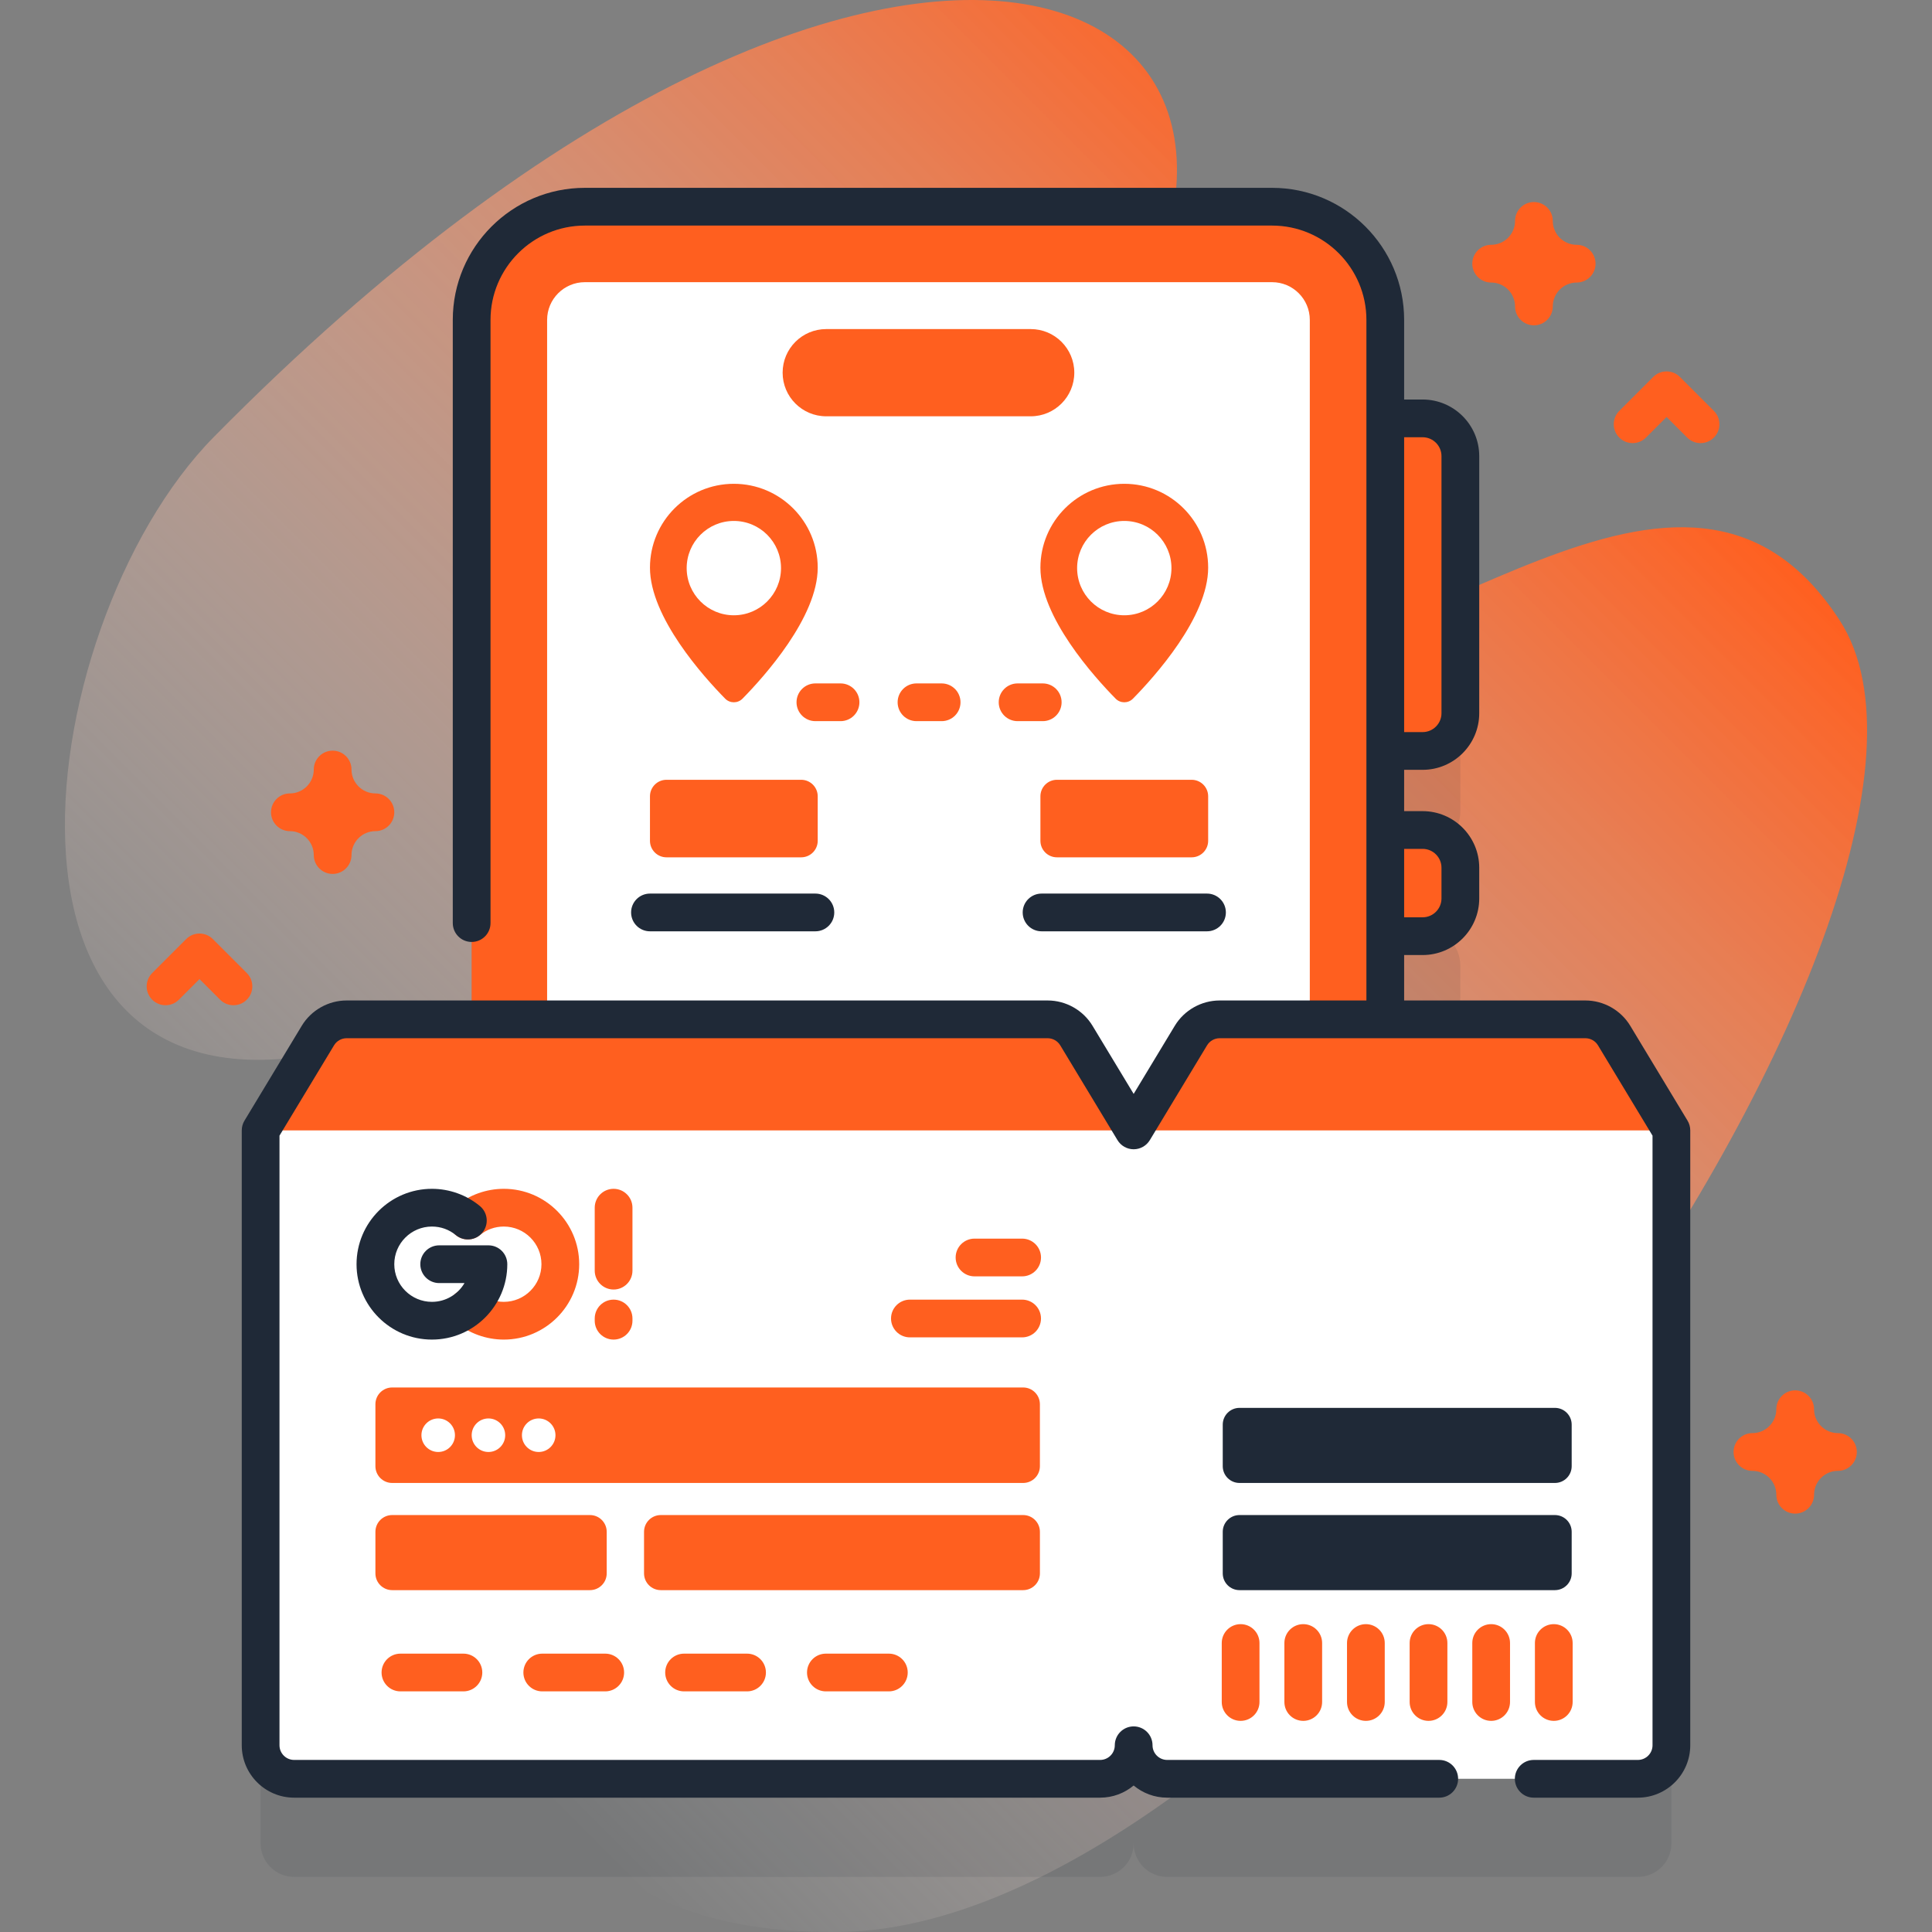 <svg width="128" height="128" viewBox="0 0 128 128" fill="none" xmlns="http://www.w3.org/2000/svg">
<rect x="0" y="0" width="128" height="128" fill="#808080" stroke="none"/>
<g clip-path="url(#clip0_3871_40965)">
<path d="M14.168 28.949C1.684 41.606 -2.795 76.942 24.157 69.093C32.516 66.658 37.806 68.379 36.608 76.879C33.752 97.133 25.564 128.41 55.695 127.996C86.473 127.574 133.524 59.067 121.888 41.106C111.512 25.09 93.432 45.459 79.428 44.006C72.056 43.241 66.66 32.995 71.33 26.965C92.626 -0.536 59.858 -17.372 14.168 28.949Z" fill="url(#paint0_linear_3871_40965)"/>
<g opacity="0.1">
<path d="M106.939 75.108C106.537 74.442 105.815 74.034 105.037 74.034H91.778V68.523H94.252C95.633 68.523 96.752 67.404 96.752 66.023V63.99C96.752 62.609 95.633 61.49 94.252 61.49H91.778V56.252H94.252C95.633 56.252 96.752 55.133 96.752 53.752V36.719C96.752 35.338 95.633 34.219 94.252 34.219H91.778V27.695C91.778 23.552 88.42 20.195 84.278 20.195H38.748C34.606 20.195 31.248 23.552 31.248 27.695V74.034H22.963C22.185 74.034 21.463 74.441 21.061 75.107L17.266 81.392V122.128C17.266 123.355 18.261 124.35 19.488 124.35H72.886C74.113 124.35 75.107 123.355 75.107 122.128C75.107 123.355 76.102 124.35 77.329 124.35H108.512C109.739 124.35 110.734 123.355 110.734 122.128V81.392L106.939 75.108Z" fill="#1F2937"/>
</g>
<path d="M94.252 49.753H90.876V27.719H94.252C95.633 27.719 96.752 28.838 96.752 30.219V47.253C96.752 48.633 95.633 49.753 94.252 49.753Z" fill="#FF5F1F"/>
<path d="M94.252 62.023H90.876V54.99H94.252C95.633 54.99 96.752 56.109 96.752 57.49V59.523C96.752 60.904 95.633 62.023 94.252 62.023Z" fill="#FF5F1F"/>
<path d="M84.278 114.305H38.748C34.606 114.305 31.248 110.947 31.248 106.805V21.195C31.248 17.052 34.606 13.695 38.748 13.695H84.278C88.42 13.695 91.778 17.052 91.778 21.195V106.805C91.778 110.947 88.42 114.305 84.278 114.305Z" fill="#FF5F1F"/>
<path d="M38.748 109.305C37.37 109.305 36.248 108.184 36.248 106.805V21.195C36.248 19.816 37.37 18.695 38.748 18.695H84.278C85.657 18.695 86.778 19.816 86.778 21.195V106.805C86.778 108.184 85.657 109.305 84.278 109.305H38.748Z" fill="white"/>
<path d="M68.286 27.581H54.74C53.144 27.581 51.851 26.287 51.851 24.691C51.851 23.095 53.144 21.802 54.74 21.802H68.286C69.882 21.802 71.175 23.095 71.175 24.691C71.175 26.287 69.881 27.581 68.286 27.581Z" fill="#FF5F1F"/>
<path d="M17.267 74.892L47.407 73.282L75.108 74.892L76.567 93.275L75.108 115.628C75.108 116.855 74.113 117.85 72.886 117.85H19.488C18.261 117.85 17.267 116.855 17.267 115.628V74.892Z" fill="white"/>
<path d="M75.107 74.892L94.656 73.282L110.734 74.892V115.628C110.734 116.855 109.739 117.85 108.512 117.85H77.329C76.102 117.85 75.107 116.855 75.107 115.628V74.892Z" fill="white"/>
<path d="M75.107 74.892H110.734L106.939 68.607C106.537 67.941 105.815 67.534 105.037 67.534H80.804C80.026 67.534 79.304 67.941 78.902 68.607L75.107 74.892Z" fill="#FF5F1F"/>
<path d="M17.267 74.892H75.108L71.313 68.607C70.91 67.941 70.189 67.534 69.411 67.534H22.963C22.185 67.534 21.464 67.941 21.062 68.607L17.267 74.892Z" fill="#FF5F1F"/>
<path d="M33.379 88.751C32.221 88.751 31.092 88.346 30.201 87.61C29.669 87.171 29.593 86.383 30.032 85.85C30.472 85.318 31.26 85.243 31.792 85.682C32.243 86.054 32.792 86.251 33.379 86.251C34.754 86.251 35.873 85.132 35.873 83.757C35.873 82.381 34.754 81.262 33.379 81.262C32.792 81.262 32.244 81.459 31.793 81.831C31.26 82.27 30.472 82.194 30.033 81.662C29.593 81.129 29.669 80.341 30.201 79.902C31.093 79.167 32.221 78.762 33.379 78.762C36.133 78.762 38.373 81.002 38.373 83.757C38.373 86.51 36.133 88.751 33.379 88.751Z" fill="#FF5F1F"/>
<path d="M28.616 88.751C25.862 88.751 23.622 86.51 23.622 83.757C23.622 81.002 25.862 78.762 28.616 78.762C29.773 78.762 30.902 79.167 31.793 79.902C32.326 80.341 32.401 81.129 31.962 81.662C31.523 82.194 30.735 82.27 30.202 81.831C29.751 81.459 29.202 81.262 28.616 81.262C27.241 81.262 26.122 82.381 26.122 83.757C26.122 85.132 27.241 86.251 28.616 86.251C29.536 86.251 30.342 85.75 30.774 85.007H29.097C28.407 85.007 27.847 84.447 27.847 83.757C27.847 83.066 28.407 82.507 29.097 82.507H32.36C33.051 82.507 33.61 83.066 33.61 83.757C33.611 86.51 31.37 88.751 28.616 88.751Z" fill="#1F2937"/>
<path d="M40.652 85.434C39.962 85.434 39.402 84.875 39.402 84.184V80.012C39.402 79.322 39.962 78.762 40.652 78.762C41.342 78.762 41.902 79.322 41.902 80.012V84.184C41.902 84.875 41.342 85.434 40.652 85.434Z" fill="#FF5F1F"/>
<path d="M40.652 88.751C39.962 88.751 39.402 88.192 39.402 87.501V87.354C39.402 86.663 39.962 86.104 40.652 86.104C41.342 86.104 41.902 86.663 41.902 87.354V87.501C41.902 88.192 41.342 88.751 40.652 88.751Z" fill="#FF5F1F"/>
<path d="M67.786 98.25H25.982C25.369 98.25 24.872 97.753 24.872 97.139V93.035C24.872 92.421 25.369 91.924 25.982 91.924H67.786C68.399 91.924 68.896 92.421 68.896 93.035V97.139C68.897 97.753 68.399 98.25 67.786 98.25Z" fill="#FF5F1F"/>
<path d="M39.086 105.351H25.983C25.369 105.351 24.872 104.854 24.872 104.241V101.487C24.872 100.874 25.369 100.376 25.983 100.376H39.086C39.699 100.376 40.196 100.874 40.196 101.487V104.241C40.196 104.854 39.699 105.351 39.086 105.351Z" fill="#FF5F1F"/>
<path d="M67.786 105.351H43.779C43.166 105.351 42.669 104.854 42.669 104.241V101.487C42.669 100.874 43.166 100.376 43.779 100.376H67.786C68.4 100.376 68.897 100.874 68.897 101.487V104.241C68.897 104.854 68.399 105.351 67.786 105.351Z" fill="#FF5F1F"/>
<path d="M103.017 105.351H82.121C81.507 105.351 81.01 104.854 81.01 104.241V101.487C81.01 100.874 81.507 100.376 82.121 100.376H103.017C103.631 100.376 104.128 100.874 104.128 101.487V104.241C104.128 104.854 103.63 105.351 103.017 105.351Z" fill="#1F2937"/>
<path d="M103.017 98.25H82.121C81.507 98.25 81.01 97.753 81.01 97.139V94.386C81.01 93.772 81.507 93.275 82.121 93.275H103.017C103.631 93.275 104.128 93.772 104.128 94.386V97.139C104.128 97.753 103.63 98.25 103.017 98.25Z" fill="#1F2937"/>
<path d="M30.703 112.058H26.53C25.84 112.058 25.28 111.498 25.28 110.808C25.28 110.117 25.84 109.558 26.53 109.558H30.703C31.393 109.558 31.953 110.117 31.953 110.808C31.953 111.498 31.393 112.058 30.703 112.058Z" fill="#FF5F1F"/>
<path d="M40.098 112.058H35.926C35.236 112.058 34.676 111.498 34.676 110.808C34.676 110.117 35.236 109.558 35.926 109.558H40.098C40.788 109.558 41.348 110.117 41.348 110.808C41.348 111.498 40.788 112.058 40.098 112.058Z" fill="#FF5F1F"/>
<path d="M49.494 112.058H45.321C44.631 112.058 44.071 111.498 44.071 110.808C44.071 110.117 44.631 109.558 45.321 109.558H49.494C50.184 109.558 50.744 110.117 50.744 110.808C50.744 111.498 50.184 112.058 49.494 112.058Z" fill="#FF5F1F"/>
<path d="M58.889 112.058H54.717C54.026 112.058 53.467 111.498 53.467 110.808C53.467 110.117 54.026 109.558 54.717 109.558H58.889C59.58 109.558 60.139 110.117 60.139 110.808C60.139 111.498 59.58 112.058 58.889 112.058Z" fill="#FF5F1F"/>
<path d="M67.718 88.604H60.283C59.593 88.604 59.033 88.044 59.033 87.354C59.033 86.663 59.593 86.104 60.283 86.104H67.718C68.409 86.104 68.968 86.663 68.968 87.354C68.968 88.044 68.409 88.604 67.718 88.604Z" fill="#FF5F1F"/>
<path d="M67.719 84.562H64.564C63.874 84.562 63.314 84.003 63.314 83.312C63.314 82.622 63.874 82.062 64.564 82.062H67.719C68.409 82.062 68.969 82.622 68.969 83.312C68.969 84.003 68.409 84.562 67.719 84.562Z" fill="#FF5F1F"/>
<path d="M29.032 96.198C29.645 96.198 30.142 95.701 30.142 95.087C30.142 94.474 29.645 93.976 29.032 93.976C28.418 93.976 27.921 94.474 27.921 95.087C27.921 95.701 28.418 96.198 29.032 96.198Z" fill="white"/>
<path d="M32.361 96.198C32.974 96.198 33.471 95.701 33.471 95.087C33.471 94.474 32.974 93.976 32.361 93.976C31.747 93.976 31.25 94.474 31.25 95.087C31.25 95.701 31.747 96.198 32.361 96.198Z" fill="white"/>
<path d="M35.69 96.198C36.303 96.198 36.801 95.701 36.801 95.087C36.801 94.474 36.303 93.976 35.69 93.976C35.076 93.976 34.579 94.474 34.579 95.087C34.579 95.701 35.076 96.198 35.69 96.198Z" fill="white"/>
<path d="M54.176 37.611C54.176 40.895 50.612 44.844 49.193 46.288C48.877 46.608 48.361 46.608 48.045 46.288C46.625 44.844 43.062 40.895 43.062 37.611C43.062 34.541 45.55 32.053 48.619 32.053C51.688 32.053 54.176 34.542 54.176 37.611Z" fill="#FF5F1F"/>
<path d="M48.619 40.764C50.344 40.764 51.744 39.365 51.744 37.639C51.744 35.913 50.344 34.514 48.619 34.514C46.893 34.514 45.494 35.913 45.494 37.639C45.494 39.365 46.893 40.764 48.619 40.764Z" fill="white"/>
<path d="M80.044 37.611C80.044 40.895 76.481 44.844 75.061 46.288C74.745 46.608 74.229 46.608 73.913 46.288C72.493 44.844 68.93 40.895 68.93 37.611C68.93 34.541 71.418 32.053 74.487 32.053C77.556 32.053 80.044 34.542 80.044 37.611Z" fill="#FF5F1F"/>
<path d="M74.487 40.764C76.213 40.764 77.612 39.365 77.612 37.639C77.612 35.913 76.213 34.514 74.487 34.514C72.761 34.514 71.362 35.913 71.362 37.639C71.362 39.365 72.761 40.764 74.487 40.764Z" fill="white"/>
<path d="M55.688 47.778H54.022C53.332 47.778 52.772 47.218 52.772 46.528C52.772 45.837 53.332 45.278 54.022 45.278H55.688C56.379 45.278 56.938 45.837 56.938 46.528C56.938 47.218 56.379 47.778 55.688 47.778Z" fill="#FF5F1F"/>
<path d="M62.386 47.778H60.72C60.029 47.778 59.47 47.218 59.47 46.528C59.47 45.837 60.029 45.278 60.72 45.278H62.386C63.076 45.278 63.636 45.837 63.636 46.528C63.636 47.218 63.077 47.778 62.386 47.778Z" fill="#FF5F1F"/>
<path d="M69.084 47.778H67.418C66.727 47.778 66.168 47.218 66.168 46.528C66.168 45.837 66.727 45.278 67.418 45.278H69.084C69.774 45.278 70.334 45.837 70.334 46.528C70.334 47.218 69.774 47.778 69.084 47.778Z" fill="#FF5F1F"/>
<path d="M53.081 56.8H44.157C43.552 56.8 43.062 56.309 43.062 55.705V52.758C43.062 52.153 43.552 51.663 44.157 51.663H53.081C53.685 51.663 54.176 52.153 54.176 52.758V55.705C54.176 56.309 53.685 56.8 53.081 56.8Z" fill="#FF5F1F"/>
<path d="M78.949 56.8H70.025C69.42 56.8 68.93 56.309 68.93 55.705V52.758C68.93 52.153 69.42 51.663 70.025 51.663H78.949C79.554 51.663 80.044 52.153 80.044 52.758V55.705C80.044 56.309 79.554 56.8 78.949 56.8Z" fill="#FF5F1F"/>
<path d="M54.022 61.702H43.062C42.371 61.702 41.812 61.143 41.812 60.452C41.812 59.762 42.371 59.202 43.062 59.202H54.022C54.712 59.202 55.272 59.762 55.272 60.452C55.272 61.143 54.712 61.702 54.022 61.702Z" fill="#1F2937"/>
<path d="M79.967 61.702H69.006C68.316 61.702 67.756 61.143 67.756 60.452C67.756 59.762 68.316 59.202 69.006 59.202H79.967C80.657 59.202 81.217 59.762 81.217 60.452C81.217 61.143 80.657 61.702 79.967 61.702Z" fill="#1F2937"/>
<path d="M82.194 114.012C81.504 114.012 80.944 113.452 80.944 112.762V108.854C80.944 108.164 81.504 107.604 82.194 107.604C82.884 107.604 83.444 108.164 83.444 108.854V112.762C83.444 113.452 82.884 114.012 82.194 114.012Z" fill="#FF5F1F"/>
<path d="M86.344 114.012C85.653 114.012 85.094 113.452 85.094 112.762V108.854C85.094 108.164 85.653 107.604 86.344 107.604C87.034 107.604 87.594 108.164 87.594 108.854V112.762C87.594 113.452 87.034 114.012 86.344 114.012Z" fill="#FF5F1F"/>
<path d="M90.493 114.012C89.803 114.012 89.243 113.452 89.243 112.762V108.854C89.243 108.164 89.803 107.604 90.493 107.604C91.183 107.604 91.743 108.164 91.743 108.854V112.762C91.743 113.452 91.183 114.012 90.493 114.012Z" fill="#FF5F1F"/>
<path d="M94.643 114.012C93.953 114.012 93.393 113.452 93.393 112.762V108.854C93.393 108.164 93.953 107.604 94.643 107.604C95.333 107.604 95.893 108.164 95.893 108.854V112.762C95.893 113.452 95.333 114.012 94.643 114.012Z" fill="#FF5F1F"/>
<path d="M98.793 114.012C98.103 114.012 97.543 113.452 97.543 112.762V108.854C97.543 108.164 98.103 107.604 98.793 107.604C99.483 107.604 100.043 108.164 100.043 108.854V112.762C100.043 113.452 99.483 114.012 98.793 114.012Z" fill="#FF5F1F"/>
<path d="M102.942 114.012C102.252 114.012 101.692 113.452 101.692 112.762V108.854C101.692 108.164 102.252 107.604 102.942 107.604C103.633 107.604 104.192 108.164 104.192 108.854V112.762C104.192 113.452 103.633 114.012 102.942 114.012Z" fill="#FF5F1F"/>
<path d="M101.626 21.553C100.936 21.553 100.376 20.993 100.376 20.303C100.376 19.43 99.666 18.719 98.793 18.719C98.103 18.719 97.543 18.16 97.543 17.469C97.543 16.779 98.103 16.219 98.793 16.219C99.666 16.219 100.376 15.509 100.376 14.636C100.376 13.945 100.936 13.386 101.626 13.386C102.316 13.386 102.876 13.945 102.876 14.636C102.876 15.509 103.586 16.219 104.459 16.219C105.15 16.219 105.709 16.779 105.709 17.469C105.709 18.16 105.15 18.719 104.459 18.719C103.586 18.719 102.876 19.43 102.876 20.303C102.876 20.993 102.316 21.553 101.626 21.553Z" fill="#FF5F1F"/>
<path d="M118.936 100.281C118.246 100.281 117.686 99.722 117.686 99.031C117.686 98.158 116.976 97.448 116.103 97.448C115.412 97.448 114.853 96.888 114.853 96.198C114.853 95.507 115.412 94.948 116.103 94.948C116.976 94.948 117.686 94.237 117.686 93.365C117.686 92.674 118.246 92.115 118.936 92.115C119.626 92.115 120.186 92.674 120.186 93.365C120.186 94.237 120.896 94.948 121.769 94.948C122.459 94.948 123.019 95.507 123.019 96.198C123.019 96.888 122.459 97.448 121.769 97.448C120.896 97.448 120.186 98.158 120.186 99.031C120.186 99.722 119.626 100.281 118.936 100.281Z" fill="#FF5F1F"/>
<path d="M22.038 57.9C21.348 57.9 20.788 57.34 20.788 56.65C20.788 55.777 20.078 55.066 19.205 55.066C18.515 55.066 17.955 54.507 17.955 53.816C17.955 53.126 18.515 52.566 19.205 52.566C20.078 52.566 20.788 51.856 20.788 50.983C20.788 50.293 21.348 49.733 22.038 49.733C22.729 49.733 23.288 50.293 23.288 50.983C23.288 51.856 23.999 52.566 24.872 52.566C25.562 52.566 26.122 53.126 26.122 53.816C26.122 54.507 25.562 55.066 24.872 55.066C23.999 55.066 23.288 55.777 23.288 56.65C23.288 57.34 22.729 57.9 22.038 57.9Z" fill="#FF5F1F"/>
<path d="M15.467 66.6C15.147 66.6 14.828 66.478 14.583 66.233L13.217 64.867L11.851 66.233C11.363 66.722 10.572 66.722 10.084 66.233C9.595 65.745 9.595 64.954 10.084 64.466L12.334 62.216C12.822 61.727 13.613 61.727 14.101 62.216L16.351 64.466C16.84 64.954 16.84 65.745 16.351 66.233C16.107 66.478 15.787 66.6 15.467 66.6Z" fill="#FF5F1F"/>
<path d="M112.665 29.357C112.345 29.357 112.025 29.235 111.781 28.991L110.415 27.625L109.049 28.991C108.561 29.479 107.769 29.479 107.281 28.991C106.793 28.503 106.793 27.711 107.281 27.223L109.531 24.973C110.019 24.485 110.811 24.485 111.299 24.973L113.549 27.223C114.037 27.711 114.037 28.503 113.549 28.991C113.305 29.235 112.985 29.357 112.665 29.357Z" fill="#FF5F1F"/>
<path d="M111.804 74.246L108.009 67.962C107.385 66.927 106.246 66.284 105.038 66.284H93.028V63.274H94.253C96.32 63.274 98.003 61.591 98.003 59.524V57.49C98.003 55.422 96.32 53.74 94.253 53.74H93.028V51.003H94.253C96.32 51.003 98.003 49.32 98.003 47.253V30.219C98.003 28.151 96.32 26.469 94.253 26.469H93.028V21.195C93.028 16.37 89.103 12.445 84.278 12.445H38.748C33.924 12.445 29.998 16.37 29.998 21.195V61.157C29.998 61.847 30.558 62.407 31.248 62.407C31.939 62.407 32.498 61.847 32.498 61.157V21.195C32.498 17.749 35.302 14.945 38.748 14.945H84.278C87.725 14.945 90.528 17.749 90.528 21.195V66.284H80.804C79.596 66.284 78.457 66.927 77.833 67.961L75.108 72.474L72.383 67.962C71.759 66.927 70.62 66.284 69.411 66.284H22.963C21.755 66.284 20.616 66.927 19.992 67.961L16.197 74.246C16.079 74.441 16.017 74.664 16.017 74.892V115.628C16.017 117.543 17.574 119.1 19.488 119.1H72.886C73.73 119.1 74.505 118.797 75.108 118.294C75.71 118.797 76.485 119.1 77.329 119.1H95.354C96.045 119.1 96.604 118.541 96.604 117.85C96.604 117.16 96.045 116.6 95.354 116.6H77.329C76.793 116.6 76.358 116.164 76.358 115.628C76.358 114.938 75.798 114.378 75.108 114.378C74.417 114.378 73.858 114.938 73.858 115.628C73.858 116.164 73.422 116.6 72.886 116.6H19.488C18.952 116.6 18.517 116.164 18.517 115.628V75.24L22.132 69.254C22.306 68.964 22.625 68.785 22.963 68.785H69.411C69.749 68.785 70.068 68.965 70.243 69.254L74.038 75.539C74.264 75.913 74.67 76.142 75.108 76.142C75.545 76.142 75.951 75.913 76.178 75.539L79.972 69.254C80.147 68.965 80.466 68.785 80.804 68.785H105.037C105.376 68.785 105.694 68.964 105.869 69.254L109.484 75.24V115.629C109.484 116.165 109.048 116.6 108.512 116.6H101.613C100.923 116.6 100.363 117.16 100.363 117.85C100.363 118.541 100.923 119.1 101.613 119.1H108.512C110.427 119.1 111.984 117.543 111.984 115.629V74.892C111.984 74.664 111.922 74.441 111.804 74.246ZM93.028 28.969H94.252C94.942 28.969 95.502 29.53 95.502 30.219V47.253C95.502 47.942 94.942 48.503 94.252 48.503H93.028V28.969ZM93.028 56.24H94.252C94.942 56.24 95.502 56.801 95.502 57.49V59.524C95.502 60.213 94.942 60.774 94.252 60.774H93.028V56.24Z" fill="#1F2937"/>
</g>
<defs>
<linearGradient id="paint0_linear_3871_40965" x1="18.655" y1="102.102" x2="101.05" y2="19.707" gradientUnits="userSpaceOnUse">
<stop stop-color="white" stop-opacity="0"/>
<stop offset="1" stop-color="#FF5F1F"/>
</linearGradient>
<clipPath id="clip0_3871_40965">
<rect width="128" height="128" fill="white"/>
</clipPath>
</defs>
</svg>
